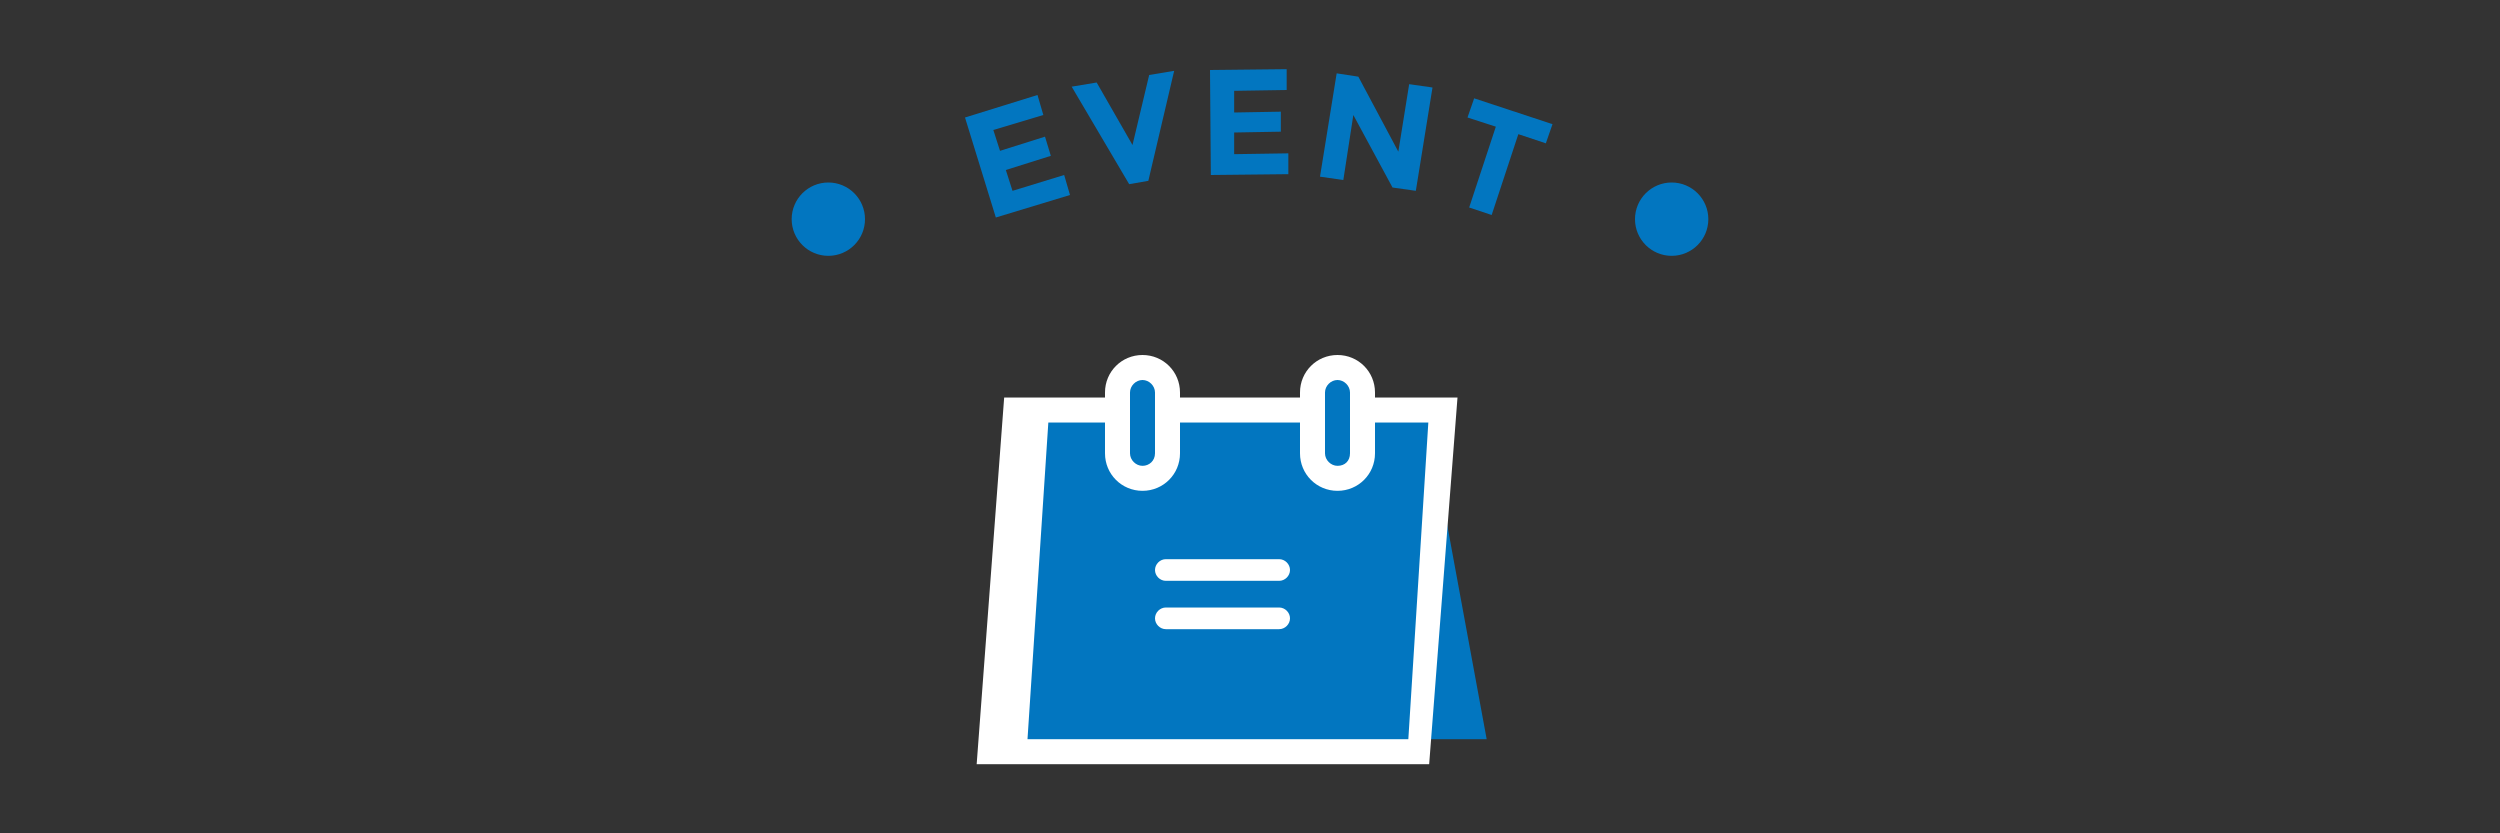 <?xml version="1.0" encoding="utf-8"?>
<!-- Generator: Adobe Illustrator 24.0.1, SVG Export Plug-In . SVG Version: 6.00 Build 0)  -->
<svg version="1.1" id="レイヤー_1" xmlns="http://www.w3.org/2000/svg" xmlns:xlink="http://www.w3.org/1999/xlink" x="0px"
	 y="0px" viewBox="0 0 300 100" style="enable-background:new 0 0 300 100;" xml:space="preserve">
<rect x="0" y="0" width="300" height="100" fill="#333333" stroke="none"/>
<style type="text/css">
	.st0{fill:#0276C0;}
	.st1{fill:#FFFFFF;}
</style>
<g>
	<g>
		<circle class="st0" cx="99.4" cy="26.3" r="4.4"/>
		<circle class="st0" cx="200.6" cy="26.3" r="4.4"/>
	</g>
	<g>
		<path class="st0" d="M124.5,11.4l0.7,2.4l-6,1.8l0.8,2.5l5.4-1.7l0.7,2.3l-5.4,1.7l0.8,2.5l6.2-1.9l0.7,2.4l-8.9,2.7l-3.7-12
			L124.5,11.4z"/>
		<path class="st0" d="M135.9,17.4l2-8.4l3-0.5l-3.1,13.2l-2.3,0.4l-6.9-11.7l3-0.5L135.9,17.4z"/>
		<path class="st0" d="M154.4,8.3l0,2.5l-6.3,0.1l0,2.6l5.6-0.1l0,2.4l-5.6,0.1l0,2.6l6.5-0.1l0,2.5l-9.3,0.1l-0.1-12.6L154.4,8.3z"
			/>
		<path class="st0" d="M169.1,10.1l2.8,0.4l-2,12.4l-2.8-0.4l-4.7-8.7l-1.2,7.8l-2.8-0.4l2-12.4l2.6,0.4l4.8,9L169.1,10.1z"/>
		<path class="st0" d="M182.2,16.1l-3.2,9.7l-2.7-0.9l3.2-9.7l-3.4-1.1l0.8-2.3l9.4,3.1l-0.8,2.3L182.2,16.1z"/>
	</g>
	<g>
		<polygon class="st0" points="171.4,50.7 168.3,88.7 178.4,88.7 		"/>
		<polygon class="st1" points="117.2,91.7 120.5,47.7 174.9,47.7 171.5,91.7 		"/>
		<polygon class="st0" points="169,88.7 123.3,88.7 125.8,50.7 171.4,50.7 		"/>
		<g>
			<path class="st1" d="M137.1,58.9c-2.5,0-4.5-2-4.5-4.5v-7.3c0-2.5,2-4.5,4.5-4.5s4.5,2,4.5,4.5v7.3
				C141.6,56.9,139.6,58.9,137.1,58.9z"/>
			<path class="st0" d="M137.1,55.9c-0.8,0-1.5-0.7-1.5-1.5v-7.3c0-0.8,0.7-1.5,1.5-1.5s1.5,0.7,1.5,1.5v7.3
				C138.6,55.3,137.9,55.9,137.1,55.9z"/>
			<path class="st1" d="M160.5,58.9c-2.5,0-4.5-2-4.5-4.5v-7.3c0-2.5,2-4.5,4.5-4.5s4.5,2,4.5,4.5v7.3C165,56.9,163,58.9,160.5,58.9
				z"/>
			<path class="st0" d="M160.5,55.9c-0.8,0-1.5-0.7-1.5-1.5v-7.3c0-0.8,0.7-1.5,1.5-1.5s1.5,0.7,1.5,1.5v7.3
				C162,55.3,161.4,55.9,160.5,55.9z"/>
		</g>
		<g>
			<path class="st1" d="M153.5,69.7h-13.6c-0.7,0-1.3-0.6-1.3-1.3c0-0.7,0.6-1.3,1.3-1.3h13.6c0.7,0,1.3,0.6,1.3,1.3
				C154.8,69.1,154.2,69.7,153.5,69.7z"/>
		</g>
		<g>
			<path class="st1" d="M153.5,75.5h-13.6c-0.7,0-1.3-0.6-1.3-1.3c0-0.7,0.6-1.3,1.3-1.3h13.6c0.7,0,1.3,0.6,1.3,1.3
				C154.8,74.9,154.2,75.5,153.5,75.5z"/>
		</g>
	</g>
</g>
</svg>

